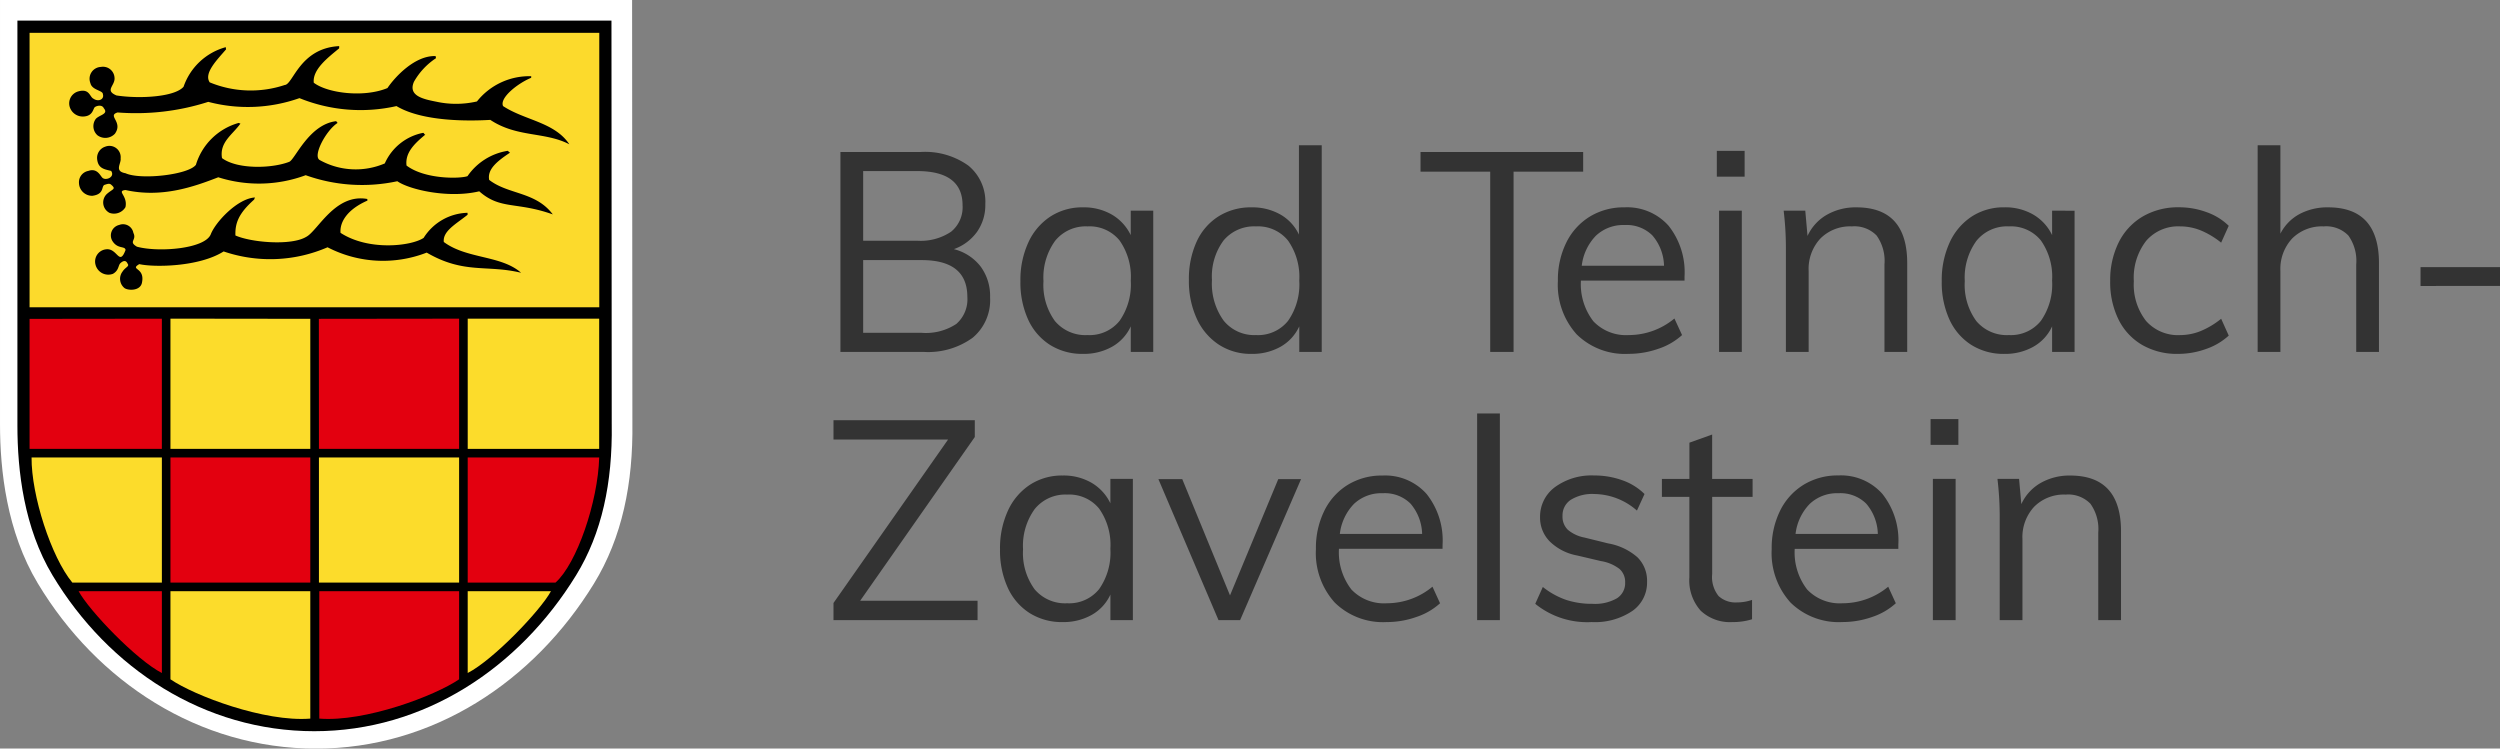 <?xml version="1.0" encoding="UTF-8" standalone="no"?>
<svg
   width="240.377"
   height="71.975"
   viewBox="0 0 240.377 71.975"
   version="1.1"
   id="svg1755"
   sodipodi:docname="logobtz.svg"
   inkscape:version="1.1.1 (3bf5ae0d25, 2021-09-20)"
   xmlns:inkscape="http://www.inkscape.org/namespaces/inkscape"
   xmlns:sodipodi="http://sodipodi.sourceforge.net/DTD/sodipodi-0.dtd"
   xmlns="http://www.w3.org/2000/svg"
   xmlns:svg="http://www.w3.org/2000/svg">
  <rect x="0" y="0" width="240.377" height="71.975" fill="#808080" stroke="none"/>
  <defs
     id="defs1759" />
  <sodipodi:namedview
     id="namedview1757"
     pagecolor="#ffffff"
     bordercolor="#666666"
     borderopacity="1.0"
     inkscape:pageshadow="2"
     inkscape:pageopacity="0.0"
     inkscape:pagecheckerboard="0"
     showgrid="false"
     inkscape:zoom="4"
     inkscape:cx="102"
     inkscape:cy="13.875"
     inkscape:window-width="1920"
     inkscape:window-height="1017"
     inkscape:window-x="-8"
     inkscape:window-y="-8"
     inkscape:window-maximized="1"
     inkscape:current-layer="svg1755" />
  <g
     id="Logo_BTZ"
     data-name="Logo BTZ"
     transform="translate(-23.026 -35.741)">
    <path
       id="Pfad_5950"
       data-name="Pfad 5950"
       d="M3.78-1.863H15.066V0H1.215V-1.647L12.231-17.361H1.215v-1.863H14.8v1.62ZM30-13.581V0h-2.16V-2.457A4.3,4.3,0,0,1,26.042-.5a5.522,5.522,0,0,1-2.795.689,5.8,5.8,0,0,1-3.172-.864,5.665,5.665,0,0,1-2.106-2.443A8.58,8.58,0,0,1,17.226-6.8a8.628,8.628,0,0,1,.756-3.712,5.905,5.905,0,0,1,2.119-2.5,5.62,5.62,0,0,1,3.146-.891,5.365,5.365,0,0,1,2.781.7,4.567,4.567,0,0,1,1.809,1.971v-2.349ZM23.679-1.62a3.7,3.7,0,0,0,3.078-1.363,6.109,6.109,0,0,0,1.08-3.875,6.05,6.05,0,0,0-1.08-3.861,3.714,3.714,0,0,0-3.078-1.35,3.782,3.782,0,0,0-3.118,1.391A6.019,6.019,0,0,0,19.44-6.8,5.9,5.9,0,0,0,20.547-2.97,3.822,3.822,0,0,0,23.679-1.62Zm20.3-11.934H46.17L40.311,0H38.232L32.454-13.554h2.295l4.59,11.178Zm15.795,6.7H49.815a5.829,5.829,0,0,0,1.2,3.915A4.327,4.327,0,0,0,54.432-1.62a6.863,6.863,0,0,0,4.374-1.593l.729,1.593A6.33,6.33,0,0,1,57.254-.3,8.574,8.574,0,0,1,54.4.189,6.613,6.613,0,0,1,49.41-1.687,7.1,7.1,0,0,1,47.6-6.831a8.077,8.077,0,0,1,.81-3.685,6.042,6.042,0,0,1,2.268-2.5A6.24,6.24,0,0,1,54-13.9a5.325,5.325,0,0,1,4.239,1.769,7.176,7.176,0,0,1,1.539,4.873ZM54.027-12.2a3.826,3.826,0,0,0-2.768,1.026A4.956,4.956,0,0,0,49.9-8.289h7.911a4.647,4.647,0,0,0-1.12-2.916A3.512,3.512,0,0,0,54.027-12.2ZM63.1,0V-19.872h2.187V0ZM74.115.189a7.935,7.935,0,0,1-5.427-1.755l.729-1.62a7.533,7.533,0,0,0,2.241,1.242,8,8,0,0,0,2.538.378,4.253,4.253,0,0,0,2.336-.526,1.717,1.717,0,0,0,.8-1.526,1.658,1.658,0,0,0-.54-1.3,3.939,3.939,0,0,0-1.782-.756l-2.295-.54a5.062,5.062,0,0,1-2.632-1.35,3.239,3.239,0,0,1-.932-2.322,3.519,3.519,0,0,1,1.431-2.9,5.96,5.96,0,0,1,3.78-1.12,7.877,7.877,0,0,1,2.7.459,5.715,5.715,0,0,1,2.133,1.323l-.729,1.593a6.312,6.312,0,0,0-4.1-1.593,3.918,3.918,0,0,0-2.255.554,1.783,1.783,0,0,0-.8,1.552,1.761,1.761,0,0,0,.5,1.323,3.472,3.472,0,0,0,1.607.756l2.295.567a5.767,5.767,0,0,1,2.808,1.337,3.17,3.17,0,0,1,.918,2.362A3.315,3.315,0,0,1,78-.864,6.429,6.429,0,0,1,74.115.189ZM85.7-11.853v7.425a2.909,2.909,0,0,0,.621,2.119,2.4,2.4,0,0,0,1.755.608,4.426,4.426,0,0,0,1.458-.243V-.081a6.144,6.144,0,0,1-1.89.27A4.105,4.105,0,0,1,84.6-.9a4.375,4.375,0,0,1-1.093-3.227v-7.722H80.865v-1.728h2.646v-3.483l2.187-.783v4.266h3.888v1.728Zm17.9,5H93.636a5.829,5.829,0,0,0,1.2,3.915A4.327,4.327,0,0,0,98.253-1.62a6.863,6.863,0,0,0,4.374-1.593l.729,1.593A6.33,6.33,0,0,1,101.075-.3a8.574,8.574,0,0,1-2.849.486,6.613,6.613,0,0,1-4.995-1.877,7.1,7.1,0,0,1-1.809-5.143,8.077,8.077,0,0,1,.81-3.685,6.042,6.042,0,0,1,2.268-2.5,6.24,6.24,0,0,1,3.321-.891,5.325,5.325,0,0,1,4.239,1.769A7.176,7.176,0,0,1,103.6-7.263ZM97.848-12.2a3.826,3.826,0,0,0-2.768,1.026,4.956,4.956,0,0,0-1.363,2.889h7.911a4.647,4.647,0,0,0-1.12-2.916A3.512,3.512,0,0,0,97.848-12.2ZM106.92,0V-13.581h2.187V0ZM106.7-19.332h2.673v2.484H106.7ZM120.123-13.9q4.887,0,4.887,5.373V0h-2.187V-8.424a4.185,4.185,0,0,0-.756-2.767,2.972,2.972,0,0,0-2.376-.878,4.034,4.034,0,0,0-3.024,1.161,4.289,4.289,0,0,0-1.134,3.132V0h-2.187V-9.774a30.418,30.418,0,0,0-.216-3.807h2.079l.216,2.43a4.5,4.5,0,0,1,1.863-2.038A5.576,5.576,0,0,1,120.123-13.9Z"
       transform="translate(101.953 95.365)"
       fill="#333" />
    <path
       id="Pfad_5951"
       data-name="Pfad 5951"
       d="M13.284-9.882a4.7,4.7,0,0,1,2.565,1.66,4.77,4.77,0,0,1,.918,2.984,4.712,4.712,0,0,1-1.674,3.874A7.3,7.3,0,0,1,10.368,0H2.376V-19.224H10.1a7.141,7.141,0,0,1,4.576,1.309A4.485,4.485,0,0,1,16.308-14.2a4.47,4.47,0,0,1-.8,2.66A4.671,4.671,0,0,1,13.284-9.882Zm-8.721-.81H9.747a5.24,5.24,0,0,0,3.267-.864,3.024,3.024,0,0,0,1.107-2.538q0-3.294-4.374-3.294H4.563Zm5.616,8.856a5.326,5.326,0,0,0,3.335-.85A3.131,3.131,0,0,0,14.58-5.292q0-3.537-4.4-3.537H4.563v6.993ZM32.454-13.581V0h-2.16V-2.457A4.3,4.3,0,0,1,28.5-.5,5.522,5.522,0,0,1,25.7.189a5.8,5.8,0,0,1-3.172-.864,5.665,5.665,0,0,1-2.106-2.443A8.58,8.58,0,0,1,19.683-6.8a8.628,8.628,0,0,1,.756-3.712,5.905,5.905,0,0,1,2.119-2.5A5.62,5.62,0,0,1,25.7-13.9a5.365,5.365,0,0,1,2.781.7,4.567,4.567,0,0,1,1.809,1.971v-2.349ZM26.136-1.62a3.7,3.7,0,0,0,3.078-1.363,6.109,6.109,0,0,0,1.08-3.875,6.05,6.05,0,0,0-1.08-3.861,3.714,3.714,0,0,0-3.078-1.35,3.782,3.782,0,0,0-3.119,1.391A6.019,6.019,0,0,0,21.9-6.8,5.9,5.9,0,0,0,23-2.97,3.822,3.822,0,0,0,26.136-1.62ZM48.654-19.872V0h-2.16V-2.457A4.3,4.3,0,0,1,44.7-.5,5.522,5.522,0,0,1,41.9.189,5.62,5.62,0,0,1,38.759-.7a5.905,5.905,0,0,1-2.12-2.5,8.628,8.628,0,0,1-.756-3.713,8.58,8.58,0,0,1,.743-3.686,5.634,5.634,0,0,1,2.119-2.443A5.818,5.818,0,0,1,41.9-13.9a5.448,5.448,0,0,1,2.781.689,4.352,4.352,0,0,1,1.782,1.93v-8.586ZM42.336-1.62a3.7,3.7,0,0,0,3.078-1.363,6.109,6.109,0,0,0,1.08-3.875,6.06,6.06,0,0,0-1.08-3.847,3.7,3.7,0,0,0-3.078-1.364,3.83,3.83,0,0,0-3.118,1.35A5.8,5.8,0,0,0,38.1-6.912a6.066,6.066,0,0,0,1.121,3.9A3.782,3.782,0,0,0,42.336-1.62ZM64.854,0V-17.334h-6.7v-1.89H73.791v1.89H67.1V0ZM83.538-6.858H73.575a5.829,5.829,0,0,0,1.2,3.915A4.327,4.327,0,0,0,78.192-1.62a6.863,6.863,0,0,0,4.374-1.593L83.3-1.62A6.33,6.33,0,0,1,81.014-.3a8.574,8.574,0,0,1-2.849.486A6.613,6.613,0,0,1,73.17-1.687a7.1,7.1,0,0,1-1.809-5.143,8.077,8.077,0,0,1,.81-3.685,6.042,6.042,0,0,1,2.268-2.5A6.24,6.24,0,0,1,77.76-13.9,5.325,5.325,0,0,1,82-12.136a7.176,7.176,0,0,1,1.539,4.873ZM77.787-12.2a3.826,3.826,0,0,0-2.768,1.026,4.956,4.956,0,0,0-1.363,2.889h7.911a4.647,4.647,0,0,0-1.12-2.916A3.512,3.512,0,0,0,77.787-12.2ZM86.859,0V-13.581h2.187V0Zm-.216-19.332h2.673v2.484H86.643ZM100.062-13.9q4.887,0,4.887,5.373V0h-2.187V-8.424a4.185,4.185,0,0,0-.756-2.767,2.972,2.972,0,0,0-2.376-.878,4.035,4.035,0,0,0-3.024,1.161,4.289,4.289,0,0,0-1.134,3.132V0H93.285V-9.774a30.418,30.418,0,0,0-.216-3.807h2.079l.216,2.43a4.5,4.5,0,0,1,1.863-2.038A5.576,5.576,0,0,1,100.062-13.9Zm20.979.324V0h-2.16V-2.457a4.3,4.3,0,0,1-1.8,1.958,5.522,5.522,0,0,1-2.794.689,5.8,5.8,0,0,1-3.173-.864,5.665,5.665,0,0,1-2.106-2.443A8.579,8.579,0,0,1,108.27-6.8a8.628,8.628,0,0,1,.756-3.712,5.905,5.905,0,0,1,2.119-2.5,5.62,5.62,0,0,1,3.146-.891,5.365,5.365,0,0,1,2.781.7,4.567,4.567,0,0,1,1.809,1.971v-2.349ZM114.723-1.62A3.7,3.7,0,0,0,117.8-2.984a6.109,6.109,0,0,0,1.08-3.875,6.05,6.05,0,0,0-1.08-3.861,3.714,3.714,0,0,0-3.078-1.35,3.782,3.782,0,0,0-3.118,1.391,6.019,6.019,0,0,0-1.12,3.875,5.9,5.9,0,0,0,1.107,3.834A3.822,3.822,0,0,0,114.723-1.62ZM130.977.189a6.674,6.674,0,0,1-3.443-.864,5.784,5.784,0,0,1-2.268-2.443,8.084,8.084,0,0,1-.8-3.685,8.139,8.139,0,0,1,.81-3.712,5.958,5.958,0,0,1,2.308-2.5,6.712,6.712,0,0,1,3.5-.891,7.633,7.633,0,0,1,2.66.472,5.763,5.763,0,0,1,2.119,1.309l-.729,1.62a7.974,7.974,0,0,0-1.985-1.188,5.293,5.293,0,0,0-1.957-.378,4.069,4.069,0,0,0-3.267,1.391A5.781,5.781,0,0,0,126.738-6.8a5.673,5.673,0,0,0,1.174,3.82,4.1,4.1,0,0,0,3.281,1.363A5.293,5.293,0,0,0,133.15-2a7.974,7.974,0,0,0,1.985-1.188l.729,1.62a6.213,6.213,0,0,1-2.173,1.282A7.935,7.935,0,0,1,130.977.189ZM145.422-13.9q4.887,0,4.887,5.373V0h-2.187V-8.424a4.185,4.185,0,0,0-.756-2.767,2.972,2.972,0,0,0-2.376-.878,4.035,4.035,0,0,0-3.024,1.161,4.289,4.289,0,0,0-1.134,3.132V0h-2.187V-19.872h2.187v8.5a4.412,4.412,0,0,1,1.85-1.89A5.681,5.681,0,0,1,145.422-13.9Zm8.883,7.56V-8.154h7.641v1.809Z"
       transform="translate(101.457 69.578)"
       fill="#333" />
    <path
       id="Pfad_5916"
       data-name="Pfad 5916"
       d="M82.043,76.411c.078,5.6-.942,10.449-3.426,14.5-5.5,8.959-14.645,14.993-25.173,14.993S33.683,99.916,28.269,90.907c-2.738-4.555-3.375-10.042-3.375-14.382V37.581H82.017l.026,38.83"
       transform="translate(-0.04 -0.003)" />
    <path
       id="Pfad_5917"
       data-name="Pfad 5917"
       d="M82.043,76.4c.077,5.6-.944,10.451-3.427,14.5-5.5,8.959-14.644,14.995-25.173,14.995S33.683,99.9,28.269,90.893c-2.738-4.555-3.375-10.043-3.375-14.381V37.568H82.016Z"
       transform="translate(-0.04 0)"
       fill="none"
       stroke="#fff"
       stroke-width="3.655" />
    <path
       id="Pfad_5918"
       data-name="Pfad 5918"
       d="M81.845,76.591c.078,5.6-.942,10.45-3.426,14.5-5.5,8.959-14.645,14.995-25.174,14.995S33.485,100.1,28.071,91.088C25.334,86.532,24.7,81.045,24.7,76.706V37.762H81.819l.025,38.829"
       transform="translate(0 -0.039)" />
    <rect
       id="Rechteck_1635"
       data-name="Rechteck 1635"
       width="54.779"
       height="26.388"
       transform="translate(25.869 38.898)"
       fill="#fcda2c" />
    <path
       id="Pfad_5919"
       data-name="Pfad 5919"
       d="M66.214,42A6.638,6.638,0,0,0,64.1,44.258c-.611,1.378.93,1.685,2.153,1.927a8.9,8.9,0,0,0,3.9-.026,6.436,6.436,0,0,1,5.2-2.426c.055,0-.024.141.033.145-1.275.511-3.09,1.936-2.721,2.727,2.09,1.379,4.946,1.532,6.373,3.675-2.345-1.225-5.021-.637-7.6-2.348-1.949.116-6.475.2-9.022-1.327a15.618,15.618,0,0,1-9.329-.765,14.888,14.888,0,0,1-8.769.358,22.7,22.7,0,0,1-8.718,1.02c-1.032.32.561.893-.255,2.042a1.263,1.263,0,0,1-1.681.152,1.175,1.175,0,0,1-.155-1.581c.358-.39,1.25-.453.765-1.021-.154-.357-.663-.255-.867-.1-.178.161-.178.893-1.16.9a1.307,1.307,0,0,1-1.16-.708,1.193,1.193,0,0,1,.739-1.71c1.084-.3,1.084.531,1.45.7.495.343,1.067.055.909-.437,0-.369-1.05-.369-1.2-1.059a1.139,1.139,0,0,1,1.007-1.556,1.115,1.115,0,0,1,1.313,1.026c.088.773-.995,1.22.19,1.717,2.129.332,5.57.172,6.449-.837A5.956,5.956,0,0,1,46,40.94l.029.213c-.884,1.026-2.158,2.3-1.571,3.17a10.334,10.334,0,0,0,7.213.254c.8-.037,1.44-3.547,5.238-3.738l-.006.215c-1.042.864-2.579,2.018-2.44,3.306,1.325,1.008,4.83,1.454,7.086.511.719-1.068,2.647-3.151,4.63-3.074l.036.2"
       transform="translate(-1.268 -0.664)" />
    <path
       id="Pfad_5920"
       data-name="Pfad 5920"
       d="M73.366,52.743a5.787,5.787,0,0,0-3.879,2.438c-.712.255-4.091.32-5.862-1.02-.154-1.225.752-2.106,1.808-2.974-.121,0-.113-.183-.231-.167a5.1,5.1,0,0,0-3.668,2.936,7.111,7.111,0,0,1-6.246-.319c-.727-.37.587-2.859,1.709-3.573l-.14-.171c-2.636.32-3.951,3.693-4.512,3.91-1.675.649-4.983.74-6.463-.358-.255-1.53,1.007-2.246,1.772-3.317l-.172-.065a5.979,5.979,0,0,0-4.109,4.027c-.726.964-5.315,1.474-6.769.81-1.121-.2-.394-.93-.47-1.427a1.084,1.084,0,0,0-1.486-1.124,1.131,1.131,0,0,0-.776,1.136c.069.972.72,1.034,1.35,1.191.382.568-.429.929-.785.7-.234-.128-.489-1.022-1.407-.7a1.107,1.107,0,0,0-.9,1.166,1.265,1.265,0,0,0,1.293,1.227c1.16-.16.841-.893,1.153-1.048.306-.1.485-.166.651-.018.5.428.153.4-.4.875a1.126,1.126,0,0,0,.236,1.831,1.279,1.279,0,0,0,1.536-.549c.242-1.123-.9-1.538,0-1.647,3.492.779,6.552-.305,8.923-1.225a12.9,12.9,0,0,0,8.406-.2,16.07,16.07,0,0,0,8.811.58c1.122.791,4.881,1.685,7.877.97,2.039,1.8,3.568.971,7.073,2.22-1.655-2.205-4.269-1.888-6.118-3.318-.19-.994.7-1.759,2-2.615l-.212-.179"
       transform="translate(-1.51 -2.502)" />
    <path
       id="Pfad_5921"
       data-name="Pfad 5921"
       d="M49.355,59.313c-1.469,1.309-1.829,2.247-1.787,3.439,1.529.677,5.353,1,6.793.14,1.109-.548,2.778-4.21,5.887-3.649l.015.155c-1.925.841-2.676,2.052-2.589,3.1,2.7,1.761,6.813,1.282,7.992.485a5.134,5.134,0,0,1,4.218-2.411l.009.188c-1.1.882-2.41,1.568-2.289,2.618,2.205,1.647,5.518,1.264,7.431,2.96-3.315-.8-5.482.154-9.075-1.939a11.569,11.569,0,0,1-9.533-.512,13.855,13.855,0,0,1-9.992.4c-2.371,1.505-6.736,1.537-8.112,1.219-.951.573.547.286.267,1.741-.134.906-1.472.811-1.74.517a1.141,1.141,0,0,1-.133-1.544c.273-.428.687-.492.489-.747-.153-.356-.407-.319-.688-.064-.229.191-.133.7-.732,1.033a1.27,1.27,0,0,1-1.675-.9,1.179,1.179,0,0,1,.993-1.456c1.121-.172,1.282,1.678,1.9.065-.045-.428-.777-.045-1.287-.907a1.038,1.038,0,0,1,.676-1.505,1.013,1.013,0,0,1,1.364.766c.356.716-.523.818.343,1.327,2.078.563,6.549.21,7.1-1.2.458-1.173,2.562-3.432,4.245-3.534l-.088.222"
       transform="translate(-1.906 -4.37)" />
    <path
       id="Pfad_5922"
       data-name="Pfad 5922"
       d="M74.555,86.241V73.721l-13.485.016.007,12.5Z"
       transform="translate(-7.385 -7.34)"
       fill="#e3000f" />
    <rect
       id="Rechteck_1636"
       data-name="Rechteck 1636"
       width="12.641"
       height="12.52"
       transform="translate(67.997 66.381)"
       fill="#fcdc2b" />
    <path
       id="Pfad_5923"
       data-name="Pfad 5923"
       d="M56.61,73.736l-13.446-.017,0,12.521H56.611Z"
       transform="translate(-3.749 -7.34)"
       fill="#fcdc2b" />
    <path
       id="Pfad_5924"
       data-name="Pfad 5924"
       d="M38.886,86.241H26.167v-12.5l12.721-.016Z"
       transform="translate(-0.298 -7.34)"
       fill="#e3000f" />
    <path
       id="Pfad_5925"
       data-name="Pfad 5925"
       d="M79.029,90.467H91.671c-.12,4.278-2.159,10.212-4.2,12.03H79.027l0-12.03"
       transform="translate(-11.031 -10.74)"
       fill="#e3000f" />
    <rect
       id="Rechteck_1637"
       data-name="Rechteck 1637"
       width="13.478"
       height="12.03"
       transform="translate(53.692 79.727)"
       fill="#fcdc2b" />
    <rect
       id="Rechteck_1638"
       data-name="Rechteck 1638"
       width="13.446"
       height="12.03"
       transform="translate(39.416 79.727)"
       fill="#e3000f" />
    <path
       id="Pfad_5926"
       data-name="Pfad 5926"
       d="M26.408,90.467c-.026,3.64,1.886,9.573,3.918,12.03h8.611V90.467H26.408"
       transform="translate(-0.347 -10.74)"
       fill="#fcdc2b" />
    <path
       id="Pfad_5927"
       data-name="Pfad 5927"
       d="M32.084,106.6c1.026,1.886,5.55,6.607,8.006,7.867V106.6l-8.006,0"
       transform="translate(-1.5 -14.015)"
       fill="#e3000f" />
    <path
       id="Pfad_5928"
       data-name="Pfad 5928"
       d="M43.164,115.071c2.3,1.577,9.052,4.131,13.446,3.779V106.6H43.164v8.473"
       transform="translate(-3.749 -14.015)"
       fill="#fcdc2b" />
    <path
       id="Pfad_5929"
       data-name="Pfad 5929"
       d="M79.027,106.6l8.006,0c-1.026,1.886-5.551,6.607-8.006,7.866V106.6"
       transform="translate(-11.031 -14.016)"
       fill="#fcdc2b" />
    <path
       id="Pfad_5930"
       data-name="Pfad 5930"
       d="M74.565,115.071c-2.294,1.577-9.05,4.131-13.444,3.779V106.6H74.565v8.473"
       transform="translate(-7.395 -14.015)"
       fill="#e3000f" />
  </g>
</svg>
